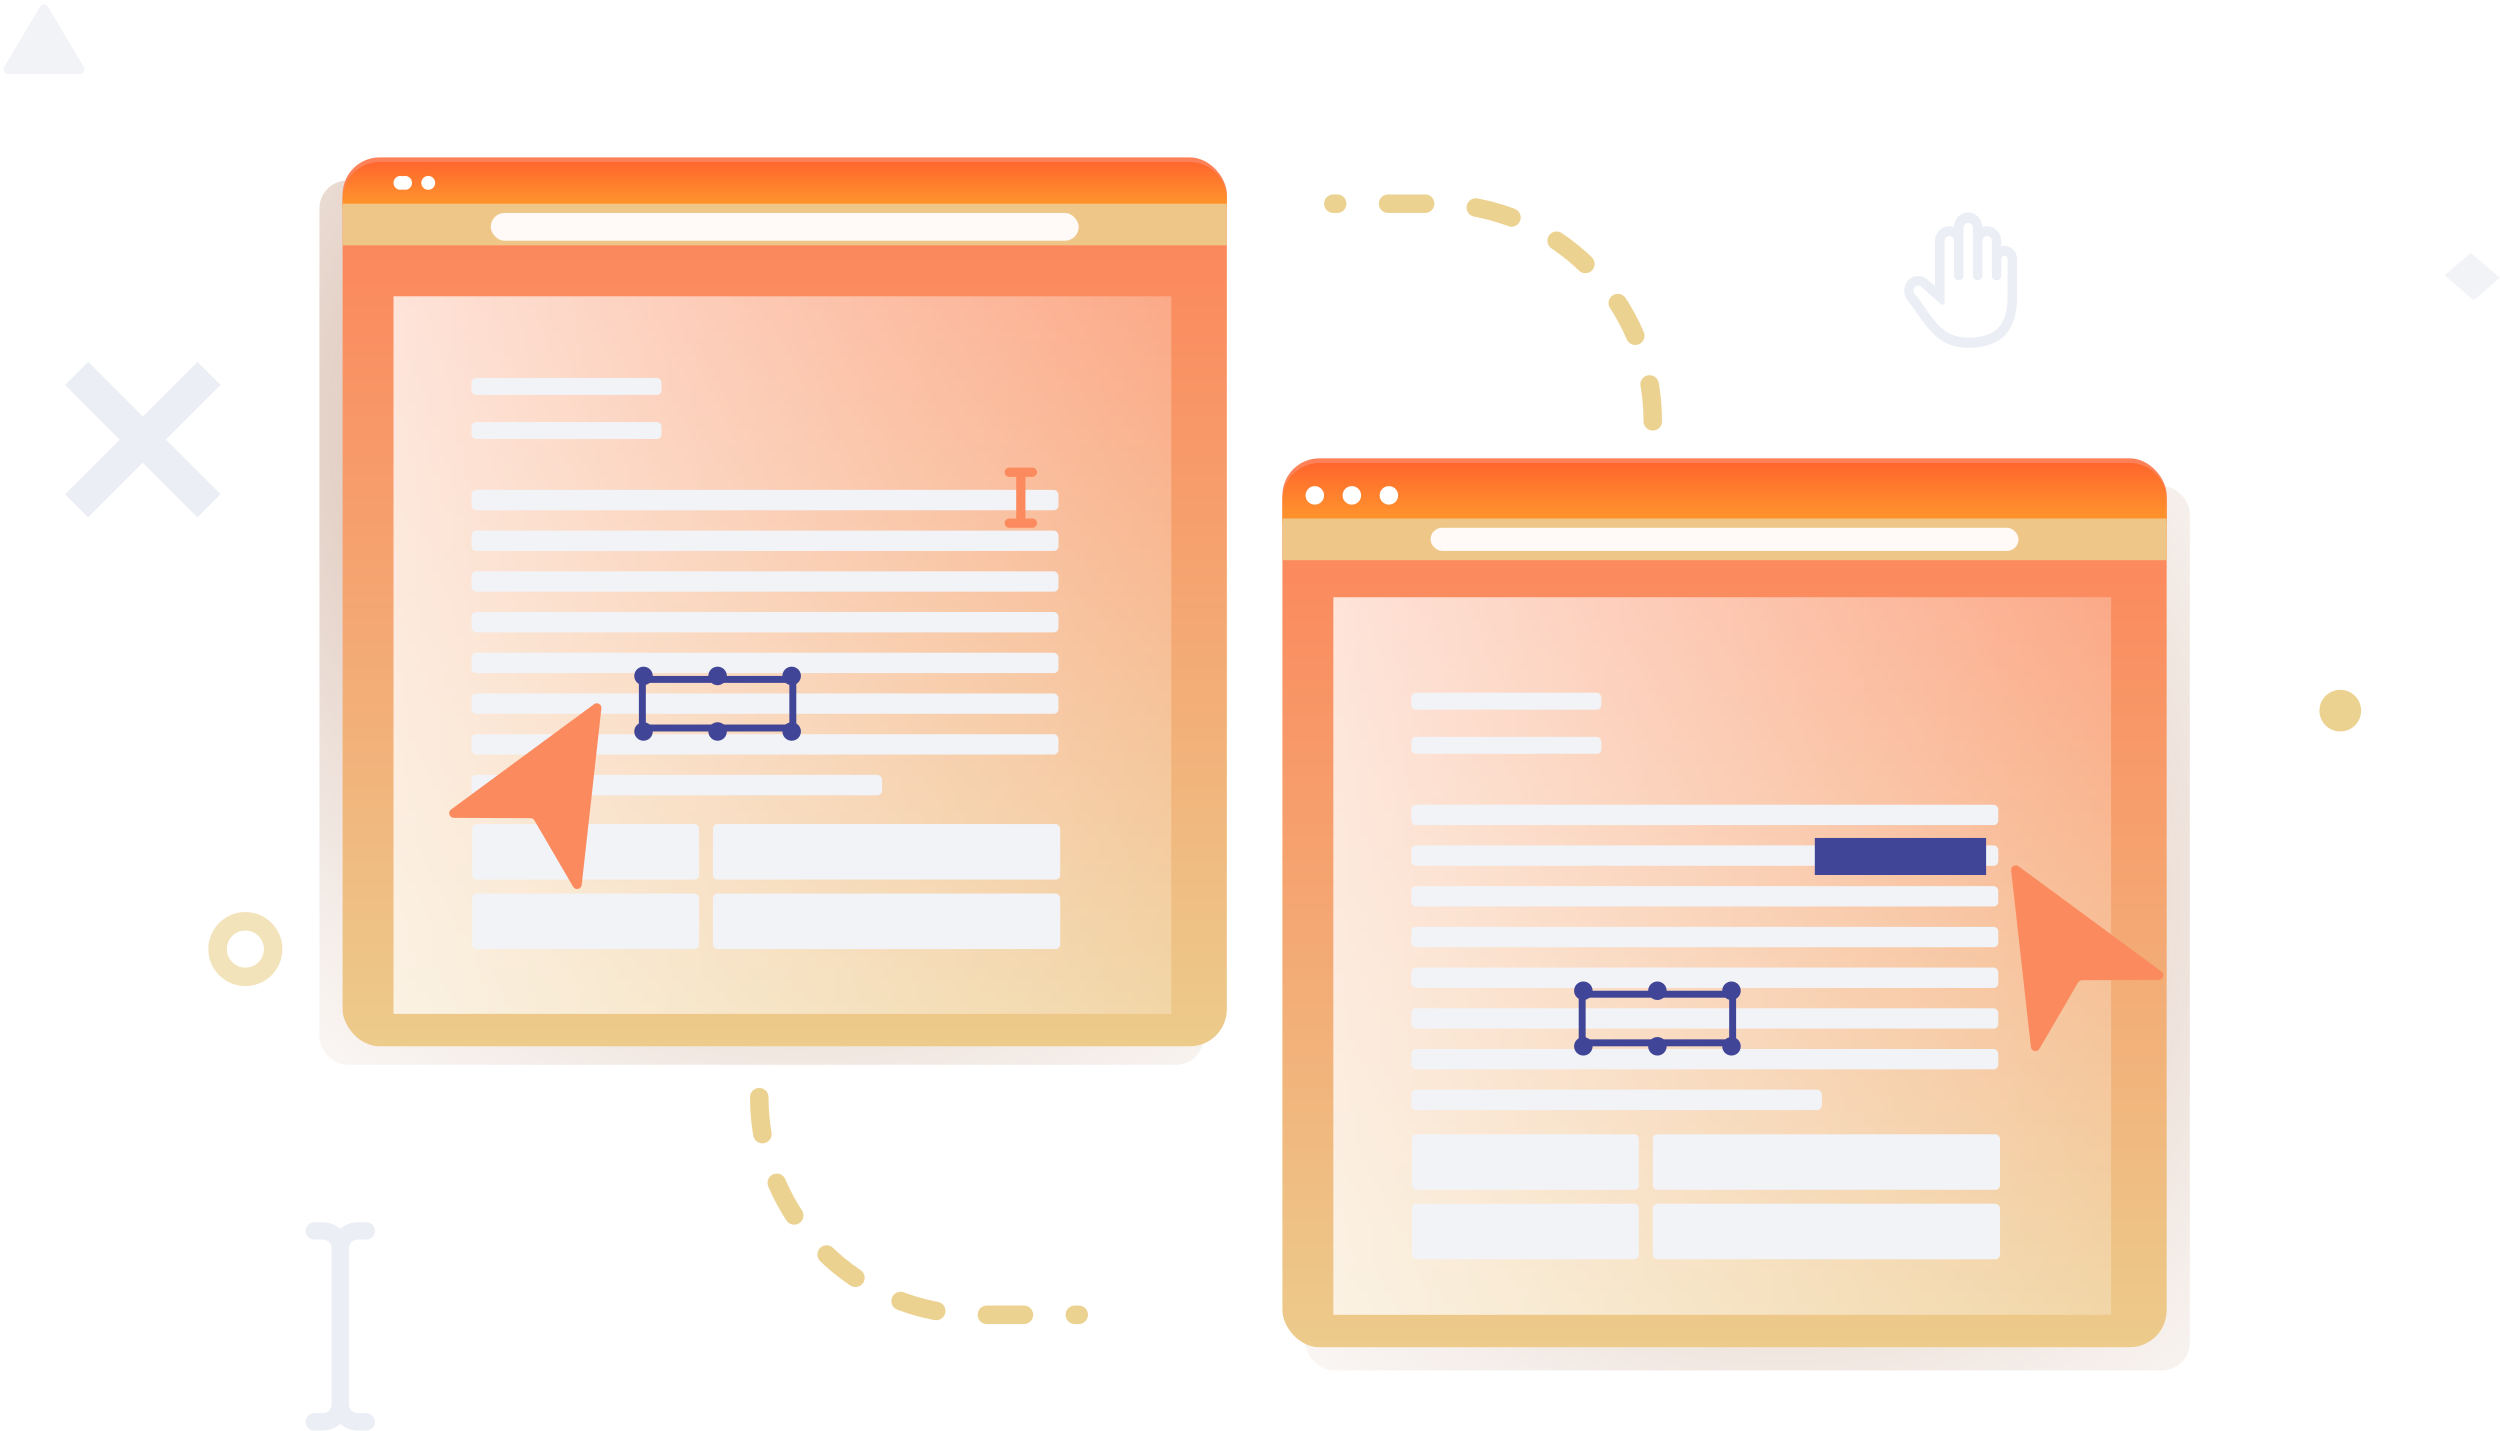 <svg width="540" height="309" viewBox="0 0 540 309" fill="none" xmlns="http://www.w3.org/2000/svg">
<rect x="69" y="39" width="191" height="191" rx="6" fill="url(#paint0_radial_324_9125)"/>
<rect x="282" y="105" width="191" height="191" rx="6" fill="url(#paint1_radial_324_9125)"/>
<rect x="74" y="34" width="191" height="192" rx="8" fill="url(#paint2_linear_324_9125)"/>
<rect x="277" y="99" width="191" height="192" rx="8" fill="url(#paint3_linear_324_9125)"/>
<g filter="url(#filter0_d_324_9125)">
<path d="M74 42C74 37.582 77.582 34 82 34H257C261.418 34 265 37.582 265 42V44H74V42Z" fill="url(#paint4_linear_324_9125)"/>
</g>
<g filter="url(#filter1_d_324_9125)">
<path d="M277 107C277 102.582 280.582 99 285 99H460C464.418 99 468 102.582 468 107V112H277V107Z" fill="url(#paint5_linear_324_9125)"/>
</g>
<circle cx="87.5" cy="39.5" r="1.5" fill="white"/>
<circle cx="292" cy="107" r="2" fill="white"/>
<circle cx="86.5" cy="39.5" r="1.5" fill="white"/>
<circle cx="284" cy="107" r="2" fill="white"/>
<circle cx="92.5" cy="39.5" r="1.5" fill="white"/>
<circle cx="300" cy="107" r="2" fill="white"/>
<rect x="85" y="64" width="168" height="155" fill="url(#paint6_linear_324_9125)"/>
<rect x="288" y="129" width="168" height="155" fill="url(#paint7_linear_324_9125)"/>
<rect x="101.847" y="91.16" width="41.038" height="3.664" rx="1" fill="#F2F3F7"/>
<rect x="101.847" y="81.633" width="41.038" height="3.664" rx="1" fill="#F2F3F7"/>
<rect x="101.847" y="105.817" width="126.779" height="4.397" rx="1" fill="#F2F3F7"/>
<rect x="101.847" y="114.611" width="126.779" height="4.397" rx="1" fill="#F2F3F7"/>
<rect x="101.847" y="123.405" width="126.779" height="4.397" rx="1" fill="#F2F3F7"/>
<rect x="101.847" y="132.198" width="126.779" height="4.397" rx="1" fill="#F2F3F7"/>
<rect x="101.847" y="140.992" width="126.779" height="4.397" rx="1" fill="#F2F3F7"/>
<rect x="101.847" y="149.786" width="126.779" height="4.397" rx="1" fill="#F2F3F7"/>
<rect x="101.847" y="158.58" width="126.779" height="4.397" rx="1" fill="#F2F3F7"/>
<rect x="101.847" y="167.374" width="88.672" height="4.397" rx="1" fill="#F2F3F7"/>
<rect x="102" y="178" width="49" height="12" rx="1" fill="#F2F3F7"/>
<rect x="154" y="178" width="75" height="12" rx="1" fill="#F2F3F7"/>
<rect x="102" y="193" width="49" height="12" rx="1" fill="#F2F3F7"/>
<rect x="154" y="193" width="75" height="12" rx="1" fill="#F2F3F7"/>
<rect x="304.847" y="159.16" width="41.038" height="3.664" rx="1" fill="#F2F3F7"/>
<rect x="304.847" y="149.634" width="41.038" height="3.664" rx="1" fill="#F2F3F7"/>
<rect x="304.847" y="173.817" width="126.779" height="4.397" rx="1" fill="#F2F3F7"/>
<rect x="304.847" y="182.611" width="126.779" height="4.397" rx="1" fill="#F2F3F7"/>
<rect x="304.847" y="191.405" width="126.779" height="4.397" rx="1" fill="#F2F3F7"/>
<rect x="304.847" y="200.198" width="126.779" height="4.397" rx="1" fill="#F2F3F7"/>
<rect x="304.847" y="208.992" width="126.779" height="4.397" rx="1" fill="#F2F3F7"/>
<rect x="304.847" y="217.786" width="126.779" height="4.397" rx="1" fill="#F2F3F7"/>
<rect x="304.847" y="226.58" width="126.779" height="4.397" rx="1" fill="#F2F3F7"/>
<rect x="304.847" y="235.374" width="88.672" height="4.397" rx="1" fill="#F2F3F7"/>
<rect x="305" y="245" width="49" height="12" rx="1" fill="#F2F3F7"/>
<rect x="357" y="245" width="75" height="12" rx="1" fill="#F2F3F7"/>
<rect x="305" y="260" width="49" height="12" rx="1" fill="#F2F3F7"/>
<rect x="357" y="260" width="75" height="12" rx="1" fill="#F2F3F7"/>
<rect x="74" y="44" width="191" height="9" fill="#EEC788"/>
<rect x="277" y="112" width="191" height="9" fill="#EEC788"/>
<rect x="106" y="46" width="127" height="6" rx="3" fill="#FFFAF7"/>
<rect x="309" y="114" width="127" height="5" rx="2.5" fill="#FFFAF7"/>
<path opacity="0.62" d="M53 199C56.314 199 59 201.686 59 205C59 208.314 56.314 211 53 211C49.686 211 47 208.314 47 205C47 201.686 49.686 199 53 199Z" stroke="#ECD290" stroke-width="4"/>
<path fill-rule="evenodd" clip-rule="evenodd" d="M47.646 83.16L42.642 78.156L30.847 89.951L19.052 78.156L14.048 83.16L25.843 94.956L14.048 106.751L19.052 111.755L30.847 99.959L42.642 111.754L47.646 106.75L35.851 94.956L47.646 83.16Z" fill="#EBEEF4"/>
<path d="M505.5 158C507.985 158 510 155.985 510 153.5C510 151.015 507.985 149 505.5 149C503.015 149 501 151.015 501 153.5C501 155.985 503.015 158 505.5 158Z" fill="#ECD290"/>
<path d="M540 60L533.686 54.612L528 59.464L534.314 64.851L540 60Z" fill="#F2F3F7"/>
<path fill-rule="evenodd" clip-rule="evenodd" d="M10.36 1.448C9.972 0.796 9.028 0.796 8.64 1.448L0.897 14.489C0.501 15.156 0.981 16 1.757 16H17.243C18.018 16 18.499 15.156 18.103 14.489L10.36 1.448Z" fill="#F2F3F7"/>
<path fill-rule="evenodd" clip-rule="evenodd" d="M67.875 264C66.84 264 66 264.839 66 265.875C66 266.911 66.84 267.75 67.875 267.75H69.75C70.785 267.75 71.625 268.589 71.625 269.625V303.375C71.625 304.411 70.785 305.25 69.75 305.25H67.875C66.84 305.25 66 306.089 66 307.125C66 308.161 66.84 309 67.875 309H69.75C71.191 309 72.505 308.458 73.5 307.568C74.495 308.458 75.809 309 77.25 309H79.125C80.16 309 81 308.161 81 307.125C81 306.089 80.16 305.25 79.125 305.25H77.25C76.215 305.25 75.375 304.411 75.375 303.375V269.625C75.375 268.589 76.215 267.75 77.25 267.75H79.125C80.16 267.75 81 266.911 81 265.875C81 264.839 80.16 264 79.125 264H77.25C75.809 264 74.495 264.542 73.5 265.432C72.505 264.542 71.191 264 69.75 264H67.875Z" fill="#EBEEF4"/>
<path d="M357 91V91C357 65.043 335.957 44 310 44H288" stroke="#ECD290" stroke-width="4" stroke-linecap="round" stroke-dasharray="8 11"/>
<path d="M164 237V237C164 262.957 185.043 284 211 284H233" stroke="#ECD290" stroke-width="4" stroke-linecap="round" stroke-dasharray="8 11"/>
<path d="M220.5 102V113M220.5 102H218M220.5 102H223M220.5 113H218M220.5 113H223" stroke="#FB8B5F" stroke-width="2" stroke-linecap="round"/>
<path d="M434.409 188.022L438.665 226.138C438.772 227.095 440.037 227.363 440.522 226.531L448.868 212.224C449.046 211.918 449.373 211.73 449.727 211.728L466.289 211.654C467.253 211.65 467.654 210.42 466.878 209.849L435.996 187.105C435.294 186.588 434.312 187.155 434.409 188.022Z" fill="#FB8B5F"/>
<path d="M129.902 153.022L125.646 191.138C125.539 192.095 124.274 192.363 123.789 191.531L115.444 177.224C115.265 176.918 114.938 176.73 114.584 176.728L98.022 176.654C97.058 176.65 96.657 175.42 97.433 174.849L128.315 152.105C129.017 151.588 129.999 152.155 129.902 153.022Z" fill="#FB8B5F"/>
<path d="M432.937 53.11C432.708 53.109 432.479 53.138 432.256 53.195V52.048C432.256 51.203 431.933 50.393 431.359 49.795C430.784 49.198 430.005 48.862 429.192 48.862C428.84 48.865 428.491 48.927 428.158 49.046C428.158 48.205 427.836 47.399 427.264 46.804C426.692 46.209 425.916 45.875 425.108 45.875C424.299 45.875 423.523 46.209 422.951 46.804C422.379 47.399 422.057 48.205 422.057 49.046C421.724 48.927 421.375 48.865 421.023 48.862C420.21 48.862 419.431 49.198 418.856 49.795C418.282 50.393 417.959 51.203 417.959 52.048V61.774L416.284 60.358C415.705 59.854 414.967 59.591 414.213 59.62C413.458 59.648 412.741 59.967 412.199 60.514C411.652 61.107 411.336 61.891 411.314 62.712C411.291 63.534 411.563 64.335 412.077 64.96C412.866 65.922 413.561 66.928 414.242 67.89C416.856 71.614 419.321 75.125 425.135 75.125C432.229 75.125 435.688 71.543 435.688 64.153V55.941C435.688 55.567 435.616 55.196 435.478 54.851C435.339 54.506 435.136 54.192 434.88 53.929C434.624 53.666 434.321 53.458 433.988 53.317C433.654 53.176 433.297 53.106 432.937 53.11ZM433.618 64.082C433.618 70.283 431.072 72.93 425.108 72.93C420.328 72.93 418.367 70.099 415.862 66.574C415.168 65.569 414.5 64.535 413.615 63.516C413.429 63.3 413.325 63.02 413.325 62.73C413.325 62.44 413.429 62.16 413.615 61.944C413.796 61.757 414.041 61.653 414.296 61.653C414.551 61.653 414.796 61.757 414.977 61.944L419.197 65.693C419.519 65.979 420.029 65.75 420.029 65.319V52.048C420.029 51.766 420.136 51.496 420.328 51.297C420.519 51.098 420.779 50.986 421.05 50.986C421.321 50.986 421.58 51.098 421.772 51.297C421.963 51.496 422.071 51.766 422.071 52.048V59.542C422.071 60.095 422.519 60.542 423.071 60.542H423.114C423.666 60.542 424.114 60.095 424.114 59.542V49.216C424.114 48.935 424.221 48.664 424.413 48.465C424.604 48.266 424.864 48.154 425.135 48.154C425.406 48.154 425.665 48.266 425.857 48.465C426.048 48.664 426.156 48.935 426.156 49.216V59.542C426.156 60.095 426.604 60.542 427.156 60.542H427.198C427.751 60.542 428.198 60.095 428.198 59.542V52.048C428.198 51.766 428.306 51.496 428.498 51.297C428.689 51.098 428.949 50.986 429.22 50.986C429.491 50.986 429.75 51.098 429.942 51.297C430.133 51.496 430.241 51.766 430.241 52.048V59.542C430.241 60.095 430.689 60.542 431.241 60.542H431.283C431.836 60.542 432.283 60.095 432.283 59.542V55.941C432.283 55.753 432.355 55.573 432.483 55.441C432.61 55.308 432.784 55.233 432.964 55.233C433.144 55.237 433.315 55.313 433.442 55.445C433.569 55.577 433.642 55.755 433.645 55.941L433.618 64.082Z" fill="#EBEEF4"/>
<rect x="392" y="181" width="37" height="8" fill="#414597"/>
<circle cx="139" cy="146" r="2" fill="#414597"/>
<circle cx="155" cy="146" r="2" fill="#414597"/>
<circle cx="171" cy="146" r="2" fill="#414597"/>
<circle cx="139" cy="158" r="2" fill="#414597"/>
<circle cx="155" cy="158" r="2" fill="#414597"/>
<circle cx="171" cy="158" r="2" fill="#414597"/>
<rect x="138.75" y="146.75" width="32.5" height="10.5" stroke="#414597" stroke-width="1.5"/>
<circle cx="342" cy="214" r="2" fill="#414597"/>
<circle cx="358" cy="214" r="2" fill="#414597"/>
<circle cx="374" cy="214" r="2" fill="#414597"/>
<circle cx="342" cy="226" r="2" fill="#414597"/>
<circle cx="358" cy="226" r="2" fill="#414597"/>
<circle cx="374" cy="226" r="2" fill="#414597"/>
<rect x="341.75" y="214.75" width="32.5" height="10.5" stroke="#414597" stroke-width="1.5"/>
<defs>
<filter id="filter0_d_324_9125" x="72" y="33" width="195" height="14" filterUnits="userSpaceOnUse" color-interpolation-filters="sRGB">
<feFlood flood-opacity="0" result="BackgroundImageFix"/>
<feColorMatrix in="SourceAlpha" type="matrix" values="0 0 0 0 0 0 0 0 0 0 0 0 0 0 0 0 0 0 127 0" result="hardAlpha"/>
<feOffset dy="1"/>
<feGaussianBlur stdDeviation="1"/>
<feComposite in2="hardAlpha" operator="out"/>
<feColorMatrix type="matrix" values="0 0 0 0 0 0 0 0 0 0 0 0 0 0 0 0 0 0 0.12 0"/>
<feBlend mode="normal" in2="BackgroundImageFix" result="effect1_dropShadow_324_9125"/>
<feBlend mode="normal" in="SourceGraphic" in2="effect1_dropShadow_324_9125" result="shape"/>
</filter>
<filter id="filter1_d_324_9125" x="275" y="98" width="195" height="17" filterUnits="userSpaceOnUse" color-interpolation-filters="sRGB">
<feFlood flood-opacity="0" result="BackgroundImageFix"/>
<feColorMatrix in="SourceAlpha" type="matrix" values="0 0 0 0 0 0 0 0 0 0 0 0 0 0 0 0 0 0 127 0" result="hardAlpha"/>
<feOffset dy="1"/>
<feGaussianBlur stdDeviation="1"/>
<feComposite in2="hardAlpha" operator="out"/>
<feColorMatrix type="matrix" values="0 0 0 0 0 0 0 0 0 0 0 0 0 0 0 0 0 0 0.12 0"/>
<feBlend mode="normal" in2="BackgroundImageFix" result="effect1_dropShadow_324_9125"/>
<feBlend mode="normal" in="SourceGraphic" in2="effect1_dropShadow_324_9125" result="shape"/>
</filter>
<radialGradient id="paint0_radial_324_9125" cx="0" cy="0" r="1" gradientUnits="userSpaceOnUse" gradientTransform="translate(150.175 107.057) rotate(46.602) scale(221.325 182.566)">
<stop stop-color="#A66A4C" stop-opacity="0.7"/>
<stop offset="1" stop-color="#EADACC" stop-opacity="0"/>
</radialGradient>
<radialGradient id="paint1_radial_324_9125" cx="0" cy="0" r="1" gradientUnits="userSpaceOnUse" gradientTransform="translate(363.175 173.057) rotate(46.602) scale(221.325 182.566)">
<stop stop-color="#A66A4C" stop-opacity="0.7"/>
<stop offset="1" stop-color="#EADACC" stop-opacity="0"/>
</radialGradient>
<linearGradient id="paint2_linear_324_9125" x1="169.568" y1="226" x2="169.568" y2="34" gradientUnits="userSpaceOnUse">
<stop stop-color="#ECCB8B"/>
<stop offset="1" stop-color="#FD8158"/>
</linearGradient>
<linearGradient id="paint3_linear_324_9125" x1="372.568" y1="291" x2="372.568" y2="99" gradientUnits="userSpaceOnUse">
<stop stop-color="#ECCB8B"/>
<stop offset="1" stop-color="#FD8158"/>
</linearGradient>
<linearGradient id="paint4_linear_324_9125" x1="169.5" y1="34" x2="169.5" y2="42.571" gradientUnits="userSpaceOnUse">
<stop stop-color="#FF662D"/>
<stop offset="1" stop-color="#FF912D"/>
</linearGradient>
<linearGradient id="paint5_linear_324_9125" x1="372.5" y1="99" x2="372.5" y2="110.143" gradientUnits="userSpaceOnUse">
<stop stop-color="#FF662D"/>
<stop offset="1" stop-color="#FF912D"/>
</linearGradient>
<linearGradient id="paint6_linear_324_9125" x1="6.133" y1="219" x2="336.067" y2="219" gradientUnits="userSpaceOnUse">
<stop stop-color="white"/>
<stop offset="1" stop-color="white" stop-opacity="0"/>
</linearGradient>
<linearGradient id="paint7_linear_324_9125" x1="209.133" y1="284" x2="539.067" y2="284" gradientUnits="userSpaceOnUse">
<stop stop-color="white"/>
<stop offset="1" stop-color="white" stop-opacity="0"/>
</linearGradient>
</defs>
</svg>
